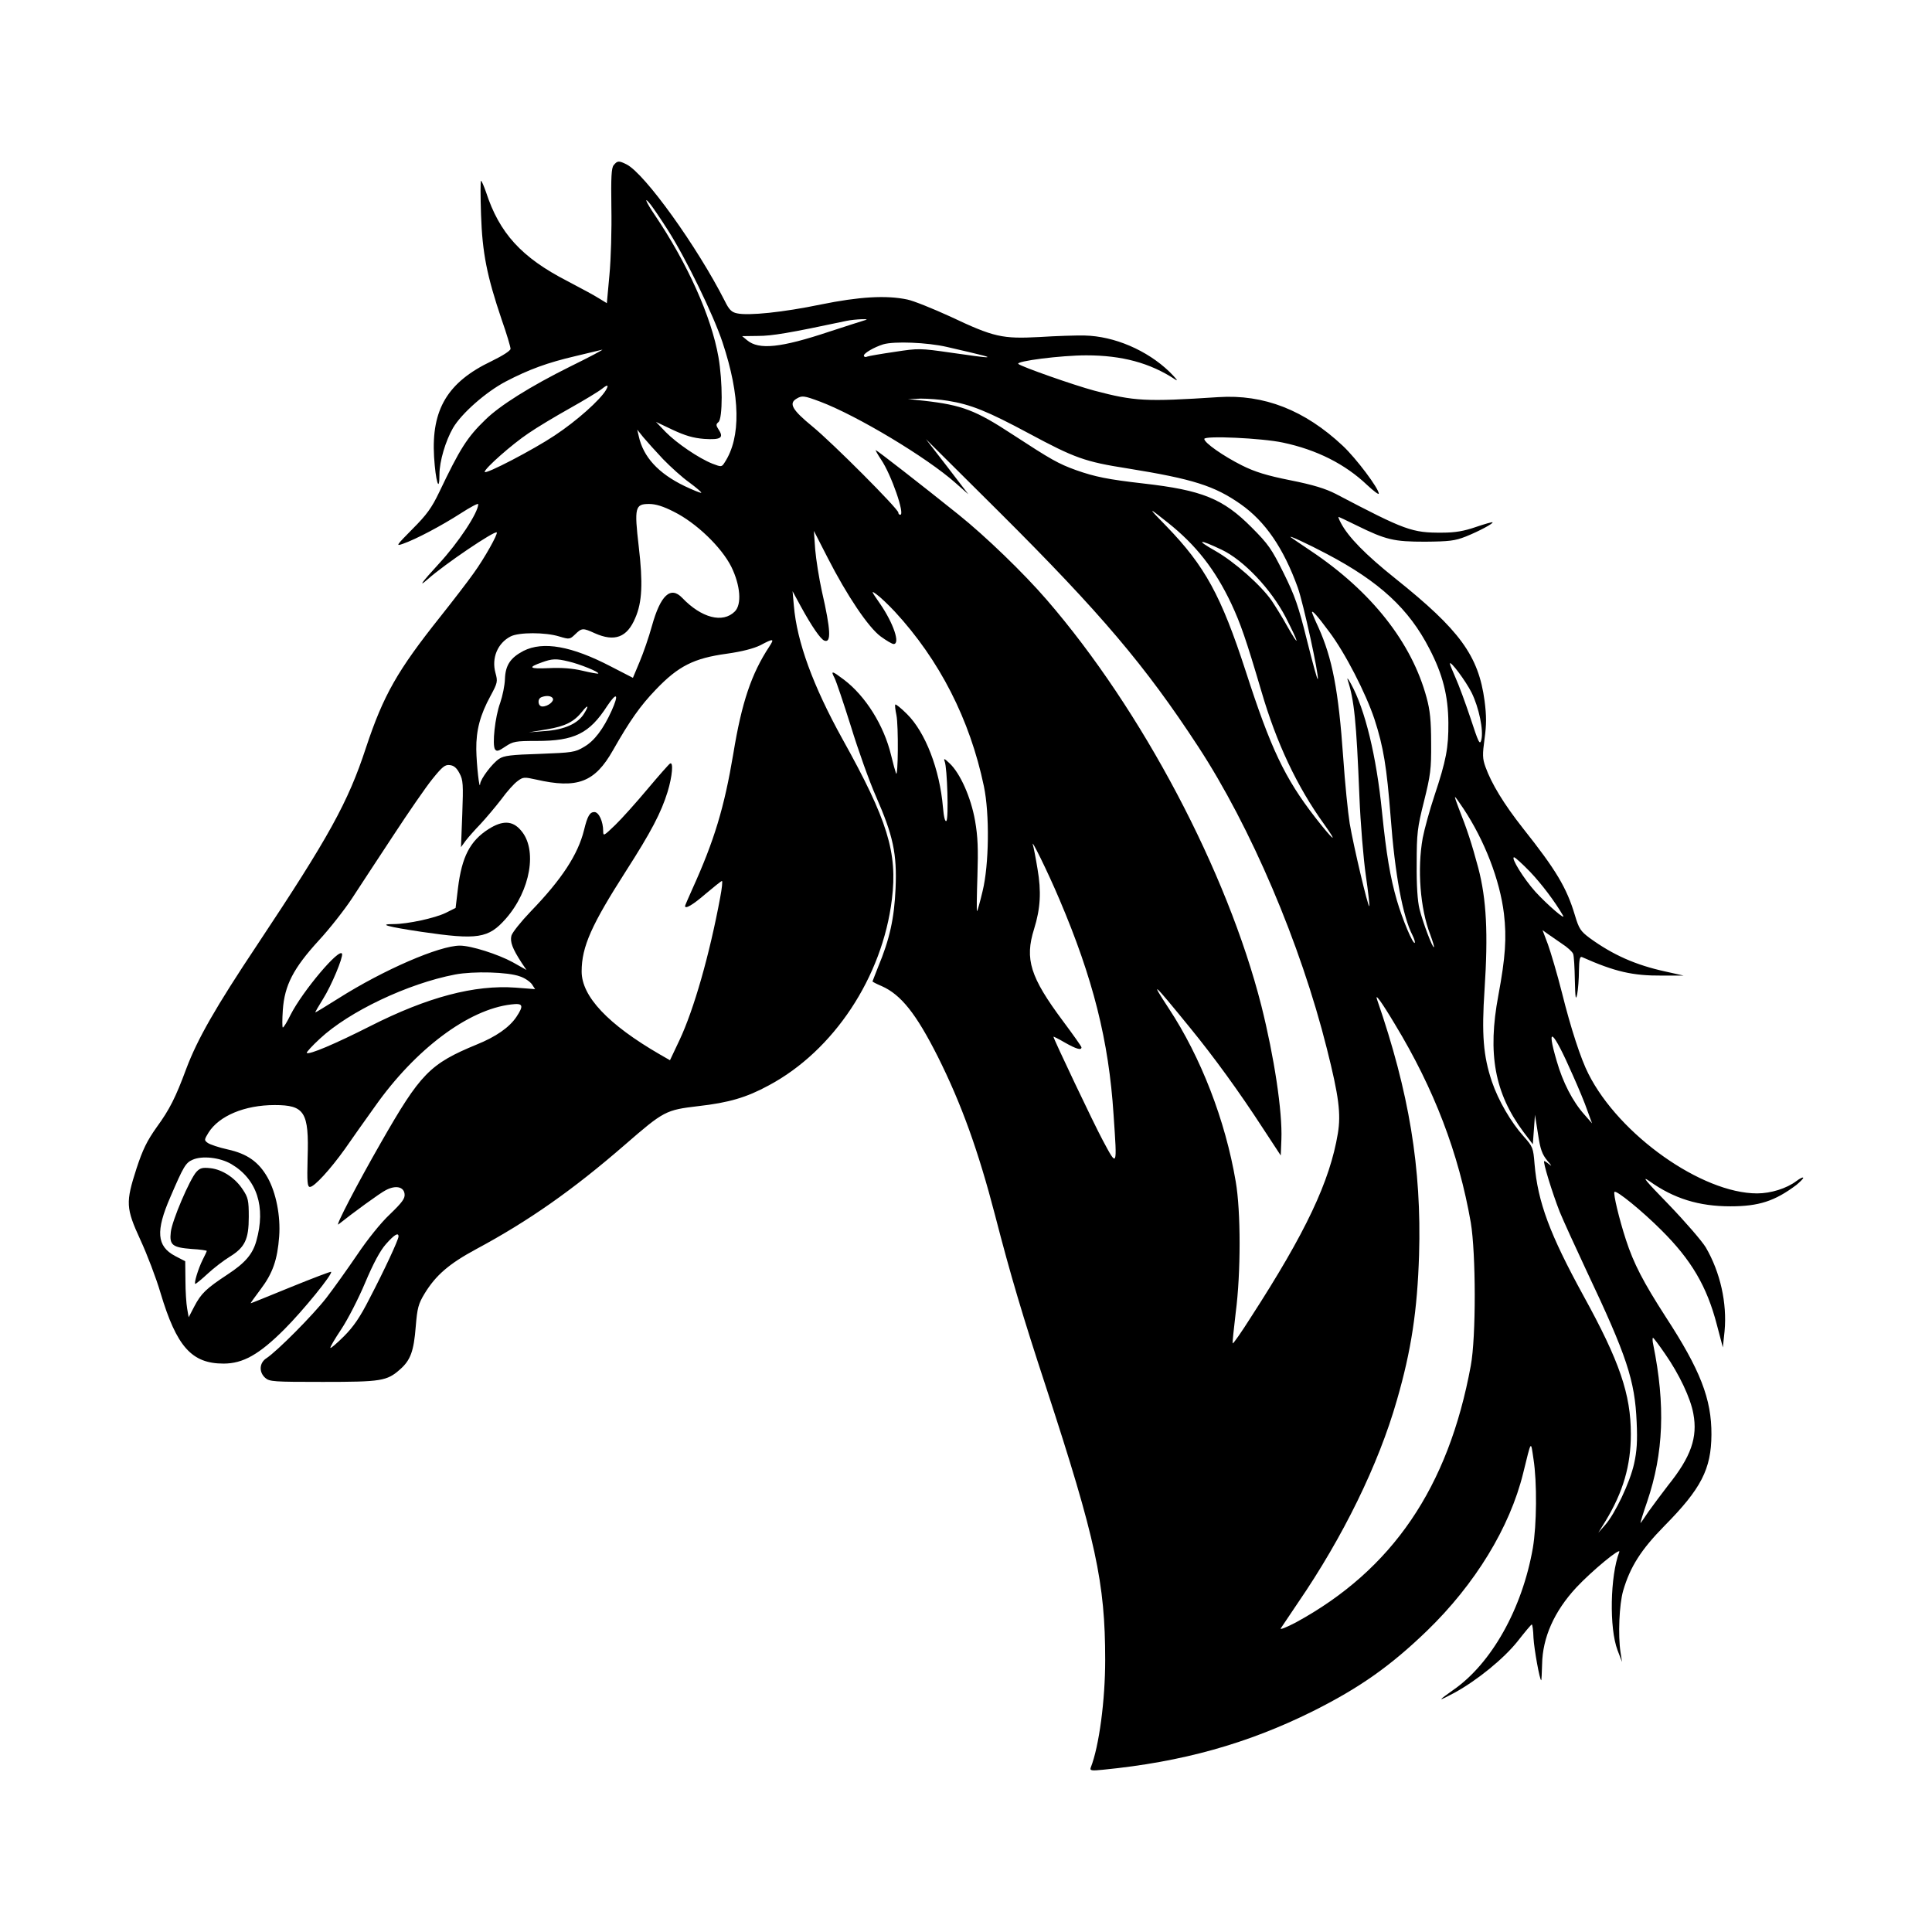 <svg width="1500" height="1500" viewBox="0 0 1500 1500" xmlns="http://www.w3.org/2000/svg">
  <!-- Original SVG transformiert und zentriert -->
  <svg x="100.0" y="125.475" width="1300" height="1249.05" viewBox="0 0 777.19 746.73">
    2000/svg" viewBox="0 0 777.19 746.73"><defs><style>.cls-1{fill-rule:evenodd;}</style></defs><path class="cls-1" d="M225.09,1.61c-1.1,1.3-1.3,5.5-1.1,19.7.2,10-.2,24-.9,31.3l-1.2,13.1-3.6-2.2c-2-1.3-8.7-4.9-14.8-8.1-21.2-10.9-31.5-22.2-37.7-41.3-1-2.8-2-5.2-2.3-5.2s-.3,7.1,0,15.7c.6,17.8,2.7,28.4,9.6,48.8,2.3,6.5,4.1,12.6,4.1,13.5-.1.9-3.5,3.1-8.8,5.7-20.4,9.7-28,22.4-26.7,44.4.7,11.4,2.5,17.2,2.5,8.2,0-6.1,2.8-15.5,6.3-21.6,4-6.8,15.3-16.7,24.4-21.5,10.9-5.7,19.5-8.8,32.3-11.8,5.8-1.4,11.4-2.7,12.5-3,1.1-.3-5.6,3.3-15,7.9-18.3,9.1-32.5,18-39.2,24.6-8.5,8.2-11.8,13.5-21.4,33.6-3.5,7.3-5.8,10.5-12.4,17.1-7.6,7.7-7.9,8.1-4.5,6.9,6.1-2.1,18.1-8.5,26.8-14.1,4.5-2.9,8.2-4.9,8.2-4.3,0,3.9-9.2,17.9-18.5,27.9-7.8,8.5-9.6,11-4.9,6.9,8-7.1,31-22.6,32-21.7.6.7-5.7,12-10.7,18.9-2.6,3.7-9.6,12.8-15.4,20.1-20,25.1-26.5,36.5-34.6,60.9-8.3,25.4-17.3,41.6-50.4,91.4-19.4,29.1-27.8,43.8-33,57.6-5,13.5-7.8,19-13.7,27.1-4.6,6.5-6.5,10.4-9.4,19.2-5.1,15.8-5,18.4,1.8,33.2,3.1,6.7,7.3,17.7,9.3,24.5,7.5,25.1,14.5,32.9,29.3,32.9,9,0,16.5-4.2,28.2-15.9,8.8-8.8,22.6-25.8,21.7-26.7-.2-.2-8.6,3-18.7,7.1-10,4.1-18.4,7.5-18.6,7.5s1.9-2.9,4.6-6.5c5.6-7.4,7.8-13.7,8.6-24.5.7-9.4-1.4-20.3-5.4-27.4-4.1-7.2-9.4-11-18.5-13-4.1-.9-8.2-2.3-9.2-3-1.8-1.3-1.7-1.5.3-4.8,4.9-7.8,16.8-12.8,30.7-12.8s16,3.2,15.3,24.6c-.3,11.3-.1,13.4,1.1,13.4,2,0,9.4-8.1,16.2-17.6,3-4.3,9.3-13.3,14-19.8,18.7-26.5,43.3-45,63.2-47.3,5.5-.7,6,.4,2.4,5.8-3.3,4.9-9.5,9.2-18.4,12.8-21.8,9-26.1,13.4-44.5,45.6-10.9,19-21.4,39.2-19.7,37.9,6.5-5.2,19.5-14.7,22-15.9,4.5-2.4,8.3-1.6,8.7,1.7.3,2.1-1,3.9-6.8,9.5-4.2,3.9-10.5,11.8-15.2,18.8-4.5,6.6-10.9,15.6-14.3,20-6.3,8.1-22.8,24.7-27.8,28-3.3,2.1-3.6,6.4-.6,9.1,2,1.8,3.9,1.9,26.8,1.9,27.1,0,29.7-.4,35.8-5.8,4.9-4.3,6.4-8.5,7.3-20,.7-8.5,1.2-10.4,4.1-15.2,5.2-8.5,11.3-13.8,23.9-20.6,24.4-13.1,44.8-27.4,69-48.4,18.2-15.8,19-16.2,34.1-18,14.2-1.6,22.4-4,32.7-9.6,30.2-16.1,52.8-50.3,57.2-86.4,2.7-21.6-2-36.8-23-74.5-13.6-24.6-21.1-45-22.5-61.8l-.6-6.7,3.8,7c5.2,9.5,9.2,15.2,10.9,15.9,3.3,1.3,3.1-4.6-1.1-22.9-1.3-5.9-2.7-14.7-3.1-19.4l-.6-8.6,6.4,12.5c9,17.6,18.9,32.3,24.6,36.5,2.6,1.9,5.3,3.5,6,3.5,3.2,0-.1-9.7-6.3-18.7-4.1-5.9-4.3-6.3-1.7-4.4,1.6,1.1,5.4,4.7,8.5,8,20.8,22.5,34.9,50.1,41.4,81.1,2.7,12.9,2.4,36.5-.6,48.7-1.2,5.1-2.4,9.3-2.6,9.3s-.1-7.3.2-16.3c.4-12.6.2-18.3-1.1-25.7-1.9-10.8-6.9-22-11.8-26.6-2.4-2.3-2.9-2.5-2.3-.9,1.2,3,1.9,26.5.8,27.6-.6.6-1.2-1.7-1.6-6.3-1.5-17.7-8.2-34.9-16.7-43.3-2.7-2.7-5.2-4.7-5.4-4.4-.3.2,0,2.5.5,4.9,1,4.8.8,29.6-.2,27-.3-.8-1.4-4.7-2.3-8.5-3.3-13.7-11.8-27.3-21.8-34.9-5.7-4.3-6.3-4.4-4.4-.8.8,1.6,4.2,11.7,7.6,22.5,3.3,10.8,8.5,25.4,11.6,32.4,8,18.3,9.8,26.6,9.1,42.8-.6,13.7-2.7,23.5-8.1,36.4-1.4,3.6-2.6,6.6-2.6,6.7,0,.2,1.9,1.2,4.3,2.2,9,4,16,12.9,26,32.7,11,22,18.8,43.7,26.6,73.7,7.2,27.9,12.8,46.7,23.7,79.9,23.1,70.7,27.4,90.6,27.4,126.5,0,18.6-2.8,40-6.7,49.9-.5,1.4.2,1.6,5.8,1,36.7-3.6,67-12.1,97.2-27.1,22-11,36.2-21.1,53.1-37.4,22.3-21.6,38.4-47.9,44.6-73.1,3.9-15.8,3.5-15.3,4.8-6.6,1.7,10.8,1.5,30.7-.3,41.3-4.9,28.1-19.2,53.7-37.1,66-3,2.1-5.4,3.9-5.4,4.1,0,.3,2.7-1.1,6.1-2.9,10.6-5.8,23-15.9,29.4-24,3.3-4.2,6.2-7.7,6.5-7.7.3-.1.7,2.7.8,6.2.3,5.3,2.9,19.7,3.6,19.7.1,0,.3-3.3.4-7.4.2-12.4,5.6-24.6,15.9-35.7,7.2-7.7,21-19.1,19.9-16.4-4.2,11.1-4.7,35.2-.8,45.5l2.1,5.5-.7-4.5c-1.2-7.9-.6-22.2,1.2-28.5,3.3-11.3,8.4-19.2,19.2-30.2,17-17.2,21.7-26.3,21.8-42.3.1-16.6-5.2-30.1-21.3-54.8-10.3-16-14.8-24.6-18.4-35.7-3.1-9.5-6-21.5-5.3-22.2.9-.9,12.9,8.9,21.7,17.7,14,13.9,21.2,26.2,25.8,43.9l2.8,10.6.8-7.6c1.2-13-2-27.3-8.7-38.8-1.8-3-9.6-12-17.3-20-10.6-10.9-12.8-13.5-8.9-10.8,11.3,8.1,23,11.7,37.6,11.7,13.2,0,20.6-2.4,30.6-9.9,1.7-1.4,3.2-2.9,3.2-3.3,0-.5-1.5.2-3.2,1.5-4.5,3.4-11.8,5.7-18.2,5.7-25.6,0-64-27.1-78.3-55.5-3.5-6.8-8.2-21.2-12.3-37.7-2.2-8.7-5.2-18.8-6.5-22.4l-2.5-6.6,2.2,1.6c1.3.9,4.3,3,6.8,4.7,2.5,1.6,4.8,3.7,5.2,4.7.4.9.7,6.4.8,12.2.2,8.4.4,9.7,1.1,6.5.4-2.2.8-7.1.8-10.9.1-5.1.4-6.7,1.4-6.3,15.3,6.8,23.5,8.7,37.2,8.6h10l-8.5-1.9c-13.7-3-24.2-7.6-35.2-15.6-4.1-3.1-4.9-4.2-6.8-10.6-3.8-12.7-8.7-20.9-24.1-40.3-8.9-11.3-14.6-20.7-17.4-28.5-1.4-3.9-1.4-5.7-.4-13.1.9-6.5.9-10.6,0-17.5-2.8-21-11.5-32.9-41.4-56.8-13.9-11.1-21.9-19.3-25.3-25.8-.8-1.5-1.3-2.8-1.1-2.8s3.9,1.7,8.3,3.9c13.8,6.8,17.4,7.6,31.9,7.6,11.3-.1,13.8-.4,18.9-2.4,6-2.4,12.9-6.1,12.4-6.6-.2-.2-3.7.8-7.8,2.2-5.5,1.9-9.6,2.6-15.5,2.6-14.1.1-17.1-1-49.5-18-4.7-2.4-10.4-4.2-21-6.3-11-2.2-16.5-3.9-22.5-6.9-8.6-4.3-17.5-10.5-17.5-12.3,0-1.6,26.7-.4,36.5,1.7,15.6,3.3,28.8,9.9,39.1,19.7,3,2.8,5.4,4.6,5.4,4,0-2.4-10.5-16.4-16.7-22.2-17.7-16.6-36.6-24-57.8-22.6-33.8,2.2-38.9,1.9-57.5-3-9.7-2.6-33.8-11.1-35.3-12.4s19.9-4,31.5-4c16.6,0,29.6,3.5,41.3,11.2,1.7,1.1.4-.5-2.7-3.6-10.4-10-25.6-16.5-39.3-16.8-3.8-.1-13.3.2-21,.7-17.3.9-21.1.1-41.4-9.5-8.1-3.7-17-7.3-19.9-7.9-9.9-2.1-22.5-1.3-40.2,2.3-17.3,3.6-33.6,5.3-38.9,4.1-2.5-.5-3.7-1.7-5.7-5.8-12.8-25.2-37-58.9-45.5-63.3-3.6-1.8-4.3-1.8-6,.3ZM250.29,31.91c8.3,13,21.1,39.3,25.3,52,8.3,25,8.6,44.1,1,55.7-1.4,2.2-1.5,2.2-5.7.6-6.3-2.5-16.6-9.5-21.7-14.7l-4.5-4.7,7.8,3.7c5.8,2.7,9.5,3.8,14.6,4.2,7.7.5,9.2-.5,6.7-4.3-1.3-2-1.3-2.5-.1-3.5,2-1.7,2-18.8,0-30.2-3.3-18.8-14.3-43.3-29.6-66-4.1-6-5.3-9.1-1.9-4.8,1.1,1.4,4.8,6.8,8.1,12ZM341.69,73.61c-1.1.3-8.5,2.7-16.5,5.3-22.5,7.5-32.7,8.6-38.2,4l-2.3-1.9,7.4-.1c6.4,0,14.3-1.3,41.1-7,3.8-.8,11.8-1.1,8.5-.3ZM379.69,86.01c17.8,4.1,20,4.7,18.5,4.8-.8.1-8.2-.9-16.4-2.1-14.6-2.1-15.2-2.1-26.3-.4-6.2.9-12,1.9-12.8,2.2-.8.4-1.5.1-1.5-.5,0-1.1,4.8-3.9,9-5.2,5.1-1.5,20.4-.9,29.5,1.2ZM221.49,106.01c-2.7,4.6-13.5,14.3-23.8,21.1-9.7,6.5-32.5,18.4-32.5,16.9,0-1.6,12.8-12.9,20.3-17.9,3.9-2.7,12.6-7.9,19.2-11.6,6.6-3.7,13.4-7.8,15-9.1q3.9-3.1,1.8.6ZM320.89,111.41c17.2,6.5,49.5,25.9,62.8,37.7l6,5.3-9.8-12.8-9.9-12.8,34,33.8c47.3,47.1,67.9,71.5,92.3,108.8,24.5,37.4,47.6,91.6,59.8,140.3,5.6,22.2,6.6,30.3,5.1,39.4-3.7,22.2-14.8,45.8-40.5,85.5-4.3,6.8-8,12.1-8.3,11.9-.2-.2.5-6.6,1.4-14.3,2.4-18.3,2.4-47,0-60.8-4.8-28.4-16.2-57.8-31.1-80.4-9-13.7-7.3-12.1,9.8,8.9,11.2,13.7,22.9,29.8,34,46.9l8.2,12.5.3-7.5c.5-12.8-3.3-38.1-9.3-62-15.8-62.2-55.4-137.3-99.6-188.4-10.7-12.4-28.4-29.5-41-39.6-17.2-13.8-37.9-29.9-38.4-29.9-.2,0,.9,2,2.5,4.4,4.7,6.9,11.2,25.6,8.9,25.6-.5,0-.9-.4-.9-1,0-1.7-30.5-32.3-39.9-40-9.4-7.7-11.1-10.7-7.3-12.9,2.5-1.5,3.4-1.4,10.9,1.4ZM380.19,111.01c10.6,1.7,18.5,4.9,37.5,15.1,21.4,11.5,26.1,13.2,45.9,16.3,30.4,4.9,40.4,8.1,52.5,16.6,11.4,8,19.9,20.4,26.5,38.7,2.6,7.3,9.9,40.7,9.3,42.5-.2.6-2.4-7.5-5-17.9-4-16.1-5.6-20.7-10.9-31.4-5.5-11.1-7.1-13.4-14.8-21.1-13.3-13.4-23-17.3-50.2-20.4-16.6-1.9-22.5-3.1-31.3-6.2-8.3-3-11.6-4.9-29.4-16.5-17.2-11.3-23.5-13.7-41.1-15.7l-7.5-.8,6-.2c3.3,0,8.9.4,12.5,1ZM247.99,138.11c3.5,3.6,9,8.6,12.3,10.9,3.2,2.4,5.7,4.5,5.4,4.7-.2.2-3.7-1.2-7.7-3.1-12.2-5.9-19.2-13.5-21.3-23.2l-.7-3,2.8,3.5c1.6,1.9,5.7,6.5,9.2,10.2ZM252.99,162.51c10.3,5.1,22.1,16.4,26.7,25.6,4.2,8.6,4.9,17.4,1.6,20.7-5.6,5.6-15.5,3-24.4-6.3q-8.1-8.5-14.1,13.1c-1.4,5.1-4,12.6-5.7,16.6l-3.1,7.4-10.1-5.2c-18.4-9.6-31.6-11.9-40.7-7.3-6.1,3.2-8.4,6.7-8.6,13.1-.1,2.9-1.1,7.8-2.2,11-2.4,6.5-3.8,19.5-2.4,21.6.8,1.1,1.7.8,4.8-1.3,3.6-2.4,4.7-2.6,14.5-2.6,17.5,0,24.5-3.4,32.8-16.3,4.5-6.7,5.5-5.5,2,2.3-3.8,8.4-8,14-12.7,16.7-4.3,2.6-5.5,2.7-20.7,3.3-13.1.4-16.6.8-18.8,2.3-3.2,2.1-8.6,9.3-8.8,11.6-.3,3.6-1.7-8.9-1.8-16-.1-8.9,1.8-16,6.6-24.8,3.3-6.1,3.4-6.7,2.3-10.7-1.9-6.9,1-13.8,7-16.9,3.8-2,16.2-2,22.6,0,4.7,1.4,4.9,1.4,7.4-1,3.1-3,3.6-3,9.1-.5,9.2,4.1,15,2,18.8-7.1,3.2-7.3,3.6-16.2,1.6-33.2-2.1-18.1-1.7-19.7,4.8-19.7,3.1,0,6.6,1.1,11.5,3.6ZM482.19,167.51c13.1,10.4,22,21.7,29.6,37.8,4.2,9,6.8,16.4,13.9,40.5,7,24,16.5,44.2,29.1,61.7,7,9.8,4.3,7.7-4.1-3.1-14.2-18.3-20.7-32.1-32.3-68-11.4-35-18.9-48.7-36.7-67.1-8.9-9.1-8.9-9.3.5-1.8ZM556.09,182.11c24.5,12.9,38.1,25.5,47.6,44,6.2,11.9,8.7,21.8,8.8,34.3.1,11.6-1,17.5-6.5,34-2.2,6.6-4.6,15.4-5.4,19.5-2.6,14.4-1.2,32.8,3.5,44.9,1.1,3,1.9,5.6,1.7,5.8-.6.6-5.2-11.6-6.7-17.7-.9-3.6-1.4-10.9-1.3-21,0-14.1.3-16.7,3.4-29,3-12.1,3.4-14.9,3.3-27,0-10.3-.5-15.3-2.1-21.1-6.9-25.6-25.6-49.3-53.7-68.1-4.9-3.3-9.2-6.2-9.4-6.4-1.2-1.1,8.1,3.2,16.8,7.8ZM507.19,180.11c10.2,4.8,23,18.3,29.8,31.4,6.3,12.3,6.8,14.8.8,4.3-2.3-4.2-5.7-9.6-7.3-12-5-7.2-17.3-18.1-26.3-23.2-9.2-5.2-7.5-5.5,3-.5ZM557.09,218.11c7.5,9.9,17.1,28.7,21.1,40.7,4.2,12.9,5.7,22.3,7.5,45.3,2,26.8,5.6,46.2,10.2,55.1.8,1.6,1.2,3.1,1,3.4-.8.8-5.7-10.8-8.3-19.7-3.1-10.7-4.9-21.4-6.9-41-2.6-26.1-7.9-47.7-14.4-59.5-1.2-2.2-1.9-3.1-1.6-2,3.1,9.4,4.1,19.3,5.5,54.1.5,12.7,1.9,29.3,3,36.9s1.8,14,1.6,14.2c-.6.6-7.3-27.9-9.1-38.4-.8-5-2.2-18.7-3-30.5-2.2-31.5-5.1-46.2-11.5-60.5-1.7-3.6-3-6.8-3-7,0-1.2,2.5,1.6,7.9,8.9ZM297.29,225.11c-8.3,12.6-12.8,25.9-16.7,49.7-4.2,25-8.8,40.3-19.1,63-1.8,4-3.3,7.5-3.3,7.7,0,1.6,3.6-.5,9.5-5.6,3.9-3.3,7.3-6,7.6-6,.4,0,0,3.5-.8,7.7-4.9,26.4-12.2,52-18.9,66.2l-4.4,9.3-4.7-2.7c-24-13.9-36.3-26.9-36.3-38.5s4.7-21.8,20.5-46.5c11.8-18.4,16.4-27.2,19.4-36.9,2.2-7.2,2.8-14.2,1.1-13.1-.5.3-5.2,5.6-10.4,11.8-5.2,6.2-11.9,13.7-15,16.7-5.3,5.1-5.6,5.3-5.6,2.9,0-4.5-2-8.9-4.1-8.9s-3.2,1.8-4.8,8.4c-2.8,11.3-10.3,22.8-24.7,37.7-4.5,4.7-8.6,9.8-9,11.3-.7,2.9.5,6,4.7,12.5l2.3,3.4-6.4-3.6c-6.8-3.7-19.3-7.7-24.5-7.7-9.5,0-35.4,11.2-56.4,24.5-5.7,3.6-10.5,6.5-10.7,6.5s1.4-2.8,3.6-6.3c3.9-6.2,9.3-19.2,8.8-20.9-1.1-3.1-18.3,17.3-23.9,28.3-1.6,3.3-3.2,5.9-3.6,5.9-.3,0-.3-3.7,0-8.1.8-11.5,4.9-19.4,16.7-32.3,5-5.4,11.9-14.2,15.4-19.5,3.5-5.3,12-18.4,19.1-29.1,7-10.7,15.2-22.6,18.2-26.3,4.6-5.7,5.9-6.8,8.1-6.5,1.9.2,3.2,1.3,4.5,3.8,1.7,3.1,1.8,5.2,1.3,18.9l-.6,15.4,2.1-2.9c1.2-1.6,4.4-5.2,7-7.9,2.6-2.8,6.9-7.9,9.6-11.4,2.6-3.6,6-7.4,7.6-8.5,2.5-1.9,3.1-1.9,8.5-.7,19.2,4.4,27.3,1.3,35.7-13.5,7.9-13.9,12.7-20.7,19.9-28.2,10.5-11,17.7-14.6,33-16.7,7.1-1,12.4-2.4,15.5-3.9,6.2-3.3,6.7-3.2,4.2.6ZM204.09,232.01c4.9,1.1,14.4,4.9,13.8,5.6-.2.2-3.5-.4-7.3-1.3-4.6-1.1-9.8-1.5-15.7-1.2-9.1.4-9.9-.3-3.1-2.7,4.7-1.7,6.6-1.8,12.3-.4ZM623.29,246.51c3.4,6.9,5.6,17.5,4.5,21.9-.7,2.6-1.3,1.3-5-10-2.4-7.2-5.5-15.6-7-18.9-1.4-3.2-2.6-6.1-2.6-6.5.1-1.7,7.4,8.1,10.1,13.5ZM196.79,249.11c.8,1.3-2.2,3.8-4.8,3.8-2.1,0-2.5-3.5-.5-4.3,2.2-.9,4.6-.7,5.3.5ZM211.39,256.11c-2.8,4.7-9.2,7.6-18.2,8.2l-7.5.6,8.4-1.4c8.5-1.4,12.6-3.5,16.4-8.3,2.7-3.4,3.2-2.8.9.9ZM619.49,300.31c9.8,14.8,16.9,33.1,18.8,48.8,1.3,11.1.7,20.2-2.6,37.9-5.1,27.1-1.7,45.4,11.6,63.3l4.4,5.8.5-6.8.5-6.9,1.4,8.9c1.1,7.3,1.9,9.4,4.4,12.5,1.8,2,2.2,2.8,1.1,1.8-1.1-.9-2.3-1.7-2.6-1.7-.8,0,3.7,14.7,7.2,23.6,1.6,3.9,7.2,16.2,12.5,27.5,18.6,39.3,22.4,50.7,23.2,70.1.4,8.8.1,13.5-1.2,19.3-1.9,8.6-8.8,23.2-13.5,28.5l-3.1,3.5,3.4-5.5c8.1-13.4,11.7-25.6,11.7-40.3,0-18.4-5.2-33.7-22-64.2-15.6-28.5-21.2-43.4-22.7-61.2-.6-7.4-.8-8-5-12.7-6-6.7-11.8-16.7-14.8-25.5-4-11.9-4.8-21.9-3.4-42.8,1.7-25.8.9-41.8-2.9-56.3-3.1-11.6-5.3-18.2-9.1-27.8-1.1-2.8-1.9-5.2-1.7-5.2s1.9,2.4,3.9,5.4ZM431.99,342.51c15.5,36.4,22.9,65.5,25.1,99.9,1.7,24.8,1.8,24.6-5.1,11.7-4-7.4-22.8-47-22.8-47.9,0-.2,2.4,1,5.3,2.7,5.3,3,7.7,3.7,7.7,2.2,0-.4-3.9-5.9-8.6-12.2-15.2-20.4-17.8-28.7-13.4-42.7,3-9.6,3.4-17.5,1.6-27.9-.8-5-1.8-10-2.1-11-1.4-4.4,6.9,12.4,12.3,25.2ZM650.39,329.61c5.4,5.7,11.4,13.6,15.3,20.3,1.6,2.7-7.3-5-12.8-11-5.4-6-11.6-16-9.9-16,.5,0,3.8,3,7.4,6.7ZM181.59,378.21c2.2.7,4.6,2.4,5.5,3.6l1.5,2.3-9-.7c-19.1-1.4-41,4.4-67.6,17.9-16.2,8.2-28.4,13.4-29.4,12.4-.2-.3,2.5-3.3,6.1-6.6,13.5-12.6,40.8-25.6,62.8-29.8,8.5-1.6,24.5-1.2,30.1.9ZM587.69,400.41c18.2,30,29.6,59.9,35.2,92,2.4,14.3,2.5,53.2,0,66.5-10.4,56.5-36.4,94.7-81.1,119.1-4.4,2.3-7.6,3.6-7.1,2.8.5-.8,4.1-6.1,8-11.9,20.9-30.5,37.4-64.2,45.9-94,6.7-23.1,9.5-41.8,10.3-67.5,1.2-40.2-4.6-75.4-19.5-118.5-1.1-3.2,1.9.8,8.3,11.5ZM670.19,423.91c2.6,5.8,5.7,13.2,6.8,16.5l2.2,6-3.5-4c-5.5-6.1-10.1-15.1-12.9-24.9-5.1-17.3-1.8-14.6,7.4,6.4ZM47.59,465.31c11.9,7,16.1,19.9,11.6,35.7-1.7,6.1-5.2,10.2-13.3,15.5-10,6.6-12.3,8.8-15.5,14.9l-2.6,5-.7-4c-.4-2.2-.8-8.1-.8-13l-.1-9-4.8-2.5c-8.4-4.5-9-11.5-2.1-27.3,6.1-14.2,7.1-15.9,10.3-17.3,4.4-2,12.7-1.1,18,2ZM125.19,498.91c0,1.5-6.6,15.7-13.5,28.9-4.3,8.5-7.4,13-11.8,17.4-3.2,3.2-6.1,5.7-6.3,5.4-.3-.2,2-4.1,5-8.6s8-14.2,11.1-21.6c3.8-9,7-15,9.7-18,3.9-4.4,5.8-5.5,5.8-3.5ZM713.09,553.41c6.6,9.5,11.8,20.5,13.1,27.7,2.1,11.1-1.1,20.1-11.7,33.3-3,3.9-7.1,9.4-9.1,12.2-1.9,2.9-3.6,5.3-3.7,5.3-.2,0,1.2-4.5,3.1-10,7.6-22.5,8.5-44.6,2.8-72.8-.4-1.7-.4-3.2-.1-3.2.2,0,2.8,3.4,5.6,7.5Z"/><path class="cls-1" d="M166.99,309.81c-8.6,5.5-12.4,12.8-14.2,27.4l-1.1,9.2-4.6,2.3c-4.9,2.4-17.7,5.2-24.2,5.2-7.3,0-3,1.2,13,3.6,26,3.8,31,3.1,39.1-6.1,11.5-13.1,14.8-32.2,7-41-3.9-4.6-8.5-4.7-15-.6Z"/><path class="cls-1" d="M31.39,468.91c-3.1,3.4-11.4,22.8-11.9,28-.7,6,.8,7.1,9.7,7.8,3.9.2,7,.7,7,.9s-.8,2-1.9,4.1c-2.1,4.2-4.2,11.2-3.4,11.2.3,0,2.9-2.1,5.8-4.8,2.8-2.6,7.4-6.1,10-7.7,7.2-4.4,9-8.1,9-18.6,0-7.6-.3-9-2.8-12.7-3.5-5.4-9.5-9.3-15-9.9-3.7-.4-4.8-.1-6.5,1.7Z"/>
  </svg>
</svg>